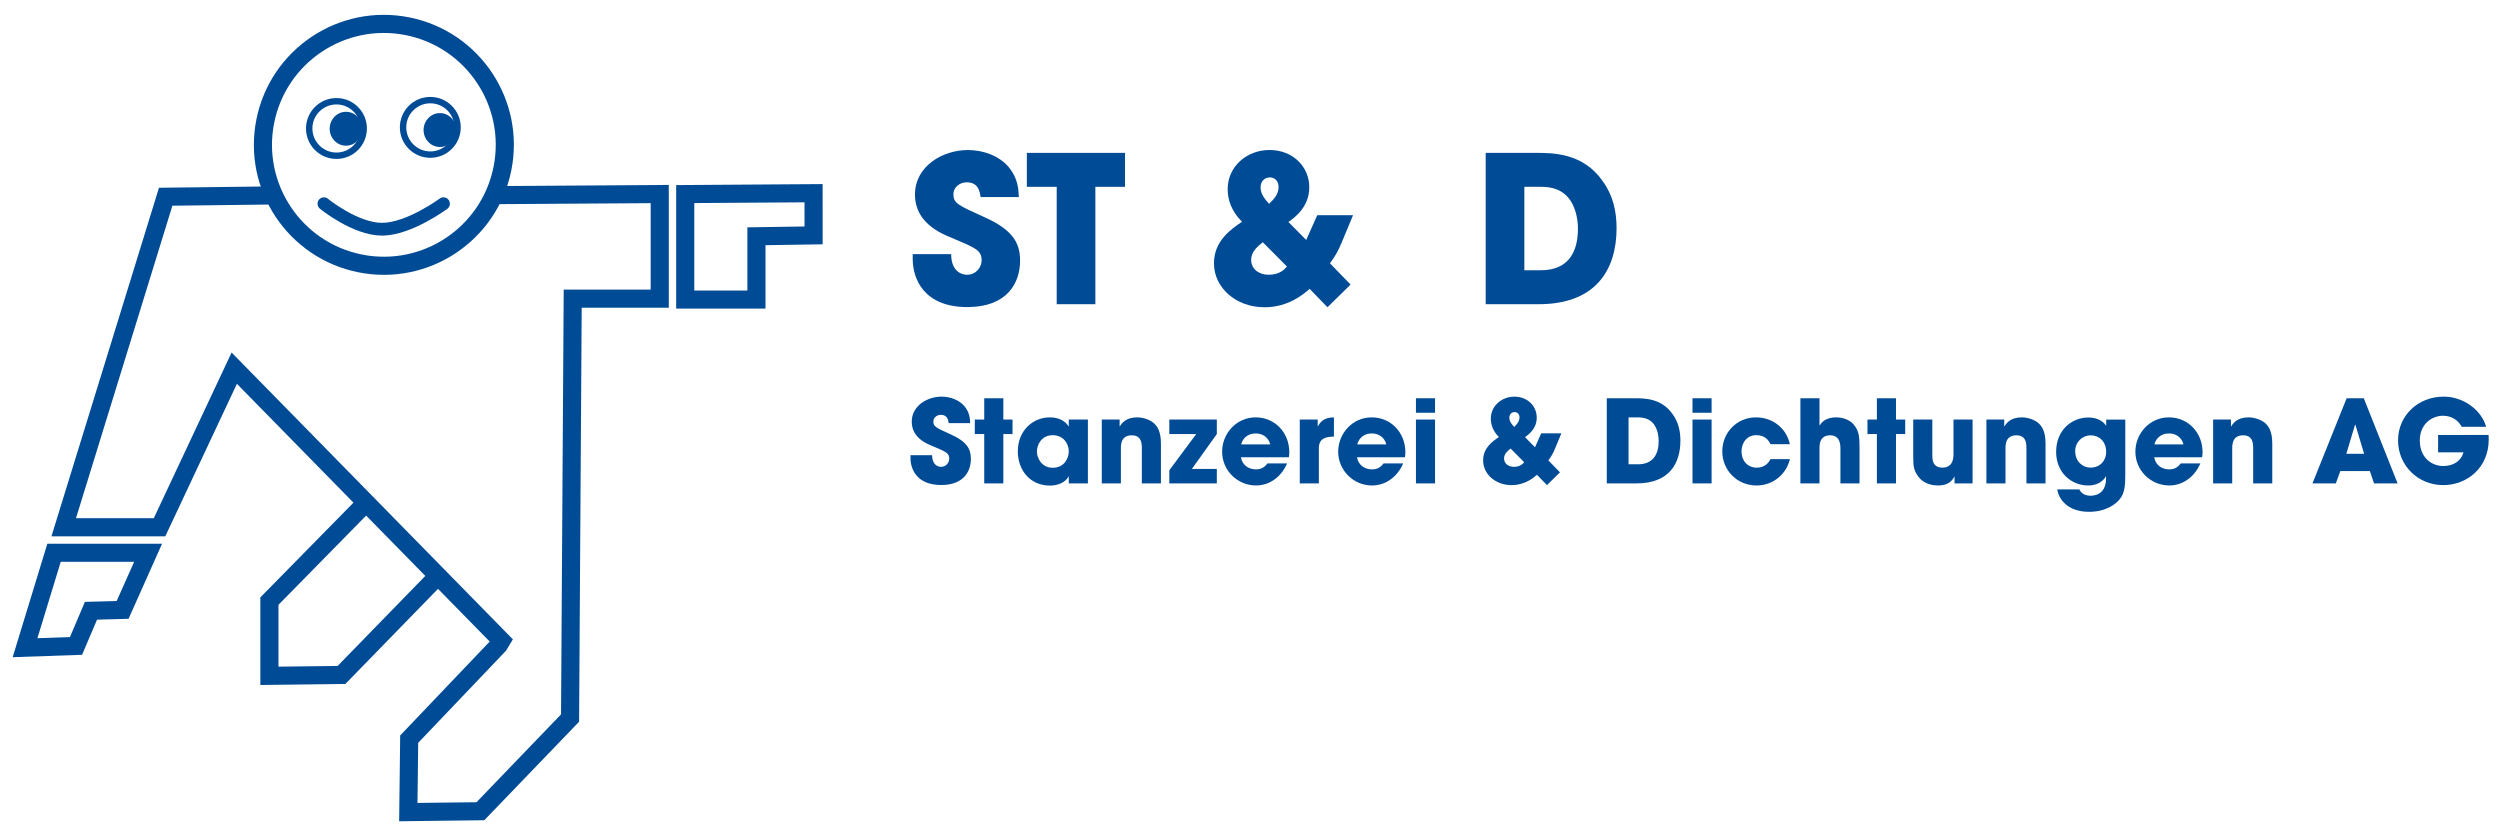 <?xml version="1.0" encoding="utf-8"?>
<!-- Generator: Adobe Illustrator 22.1.0, SVG Export Plug-In . SVG Version: 6.00 Build 0)  -->
<svg version="1.1" xmlns="http://www.w3.org/2000/svg" xmlns:xlink="http://www.w3.org/1999/xlink" x="0px" y="0px"
	 viewBox="0 0 195.591 65.197" enable-background="new 0 0 195.591 65.197" xml:space="preserve">
<g id="Ebene_1">
</g>
<g id="Ebene_2">
	<g>
		<path fill="#004B96" d="M76.72,15.416c-0.064-0.4-0.16-1.152-1.088-1.152c-0.528,0-1.04,0.368-1.04,0.929
			c0,0.703,0.32,0.848,2.448,1.808c2.208,0.992,2.768,2.016,2.768,3.392c0,1.728-0.992,3.632-4.128,3.632
			c-3.424,0-4.272-2.239-4.272-3.76v-0.384h3.008c0,1.376,0.848,1.616,1.232,1.616
			c0.72,0,1.152-0.592,1.152-1.137c0-0.783-0.496-0.976-2.32-1.743c-0.832-0.336-2.896-1.168-2.896-3.393
			c0-2.224,2.16-3.487,4.143-3.487c1.168,0,2.432,0.432,3.2,1.344c0.704,0.864,0.752,1.664,0.784,2.336
			H76.72z"/>
		<path fill="#004B96" d="M82.673,14.616h-2.336v-2.656h7.68v2.656h-2.32v9.184h-3.024V14.616z"/>
	</g>
	<path fill="#004B96" d="M105.856,16.84l-0.912,2.192c-0.224,0.544-0.512,1.071-0.896,1.567l1.616,1.664
		l-1.808,1.776l-1.392-1.44c-0.448,0.384-1.632,1.44-3.536,1.44c-2.224,0-3.952-1.52-3.952-3.44
		c0-1.76,1.344-2.672,2.192-3.248c-0.832-0.848-1.12-1.712-1.12-2.56c0-1.728,1.456-3.056,3.28-3.056
		c1.824,0,3.104,1.312,3.104,2.911c0,1.553-1.12,2.353-1.632,2.721l1.392,1.407l0.864-1.936H105.856z
		 M98.799,18.952c-0.384,0.304-0.912,0.72-0.912,1.376c0,0.752,0.64,1.168,1.36,1.168
		c0.832,0,1.2-0.368,1.44-0.641L98.799,18.952z M100.031,14.632c0-0.416-0.24-0.752-0.688-0.752
		c-0.352,0-0.72,0.256-0.72,0.784c0,0.56,0.4,0.992,0.672,1.28
		C99.648,15.592,100.031,15.208,100.031,14.632z"/>
	<path fill="#004B96" d="M116.235,11.96h3.92c1.328,0,3.696,0,5.232,2.208c0.816,1.12,1.088,2.384,1.088,3.68
		c0,3.232-1.6,5.952-6.096,5.952h-4.144V11.96z M119.259,21.143h1.296c2.256,0,2.897-1.567,2.897-3.248
		c0-0.672-0.144-1.52-0.576-2.191c-0.353-0.528-0.96-1.088-2.304-1.088h-1.312V21.143z"/>
	<g>
		<path fill="#004B96" d="M74.221,33.103c-0.036-0.226-0.09-0.648-0.612-0.648c-0.297,0-0.585,0.207-0.585,0.522
			c0,0.396,0.18,0.477,1.377,1.017c1.242,0.559,1.557,1.134,1.557,1.908c0,0.972-0.558,2.043-2.322,2.043
			c-1.926,0-2.403-1.26-2.403-2.115v-0.216h1.692c0,0.774,0.477,0.909,0.693,0.909
			c0.405,0,0.648-0.333,0.648-0.639c0-0.442-0.279-0.55-1.305-0.982c-0.468-0.189-1.629-0.657-1.629-1.908
			s1.215-1.962,2.331-1.962c0.657,0,1.368,0.243,1.8,0.756c0.396,0.486,0.423,0.937,0.441,1.314H74.221z"
			/>
		<path fill="#004B96" d="M78.497,32.824h0.72v1.134h-0.72v3.861h-1.494v-3.861h-0.738v-1.134h0.738v-1.665h1.494
			V32.824z"/>
		<path fill="#004B96" d="M85.112,37.819h-1.494v-0.54h-0.018c-0.252,0.486-0.873,0.711-1.458,0.711
			c-1.584,0-2.511-1.242-2.511-2.673c0-1.638,1.179-2.664,2.511-2.664c0.819,0,1.278,0.396,1.458,0.702h0.018
			v-0.531h1.494V37.819z M82.366,36.596c0.936,0,1.251-0.792,1.251-1.278c0-0.604-0.414-1.27-1.26-1.27
			c-0.855,0-1.233,0.721-1.233,1.287C81.124,35.804,81.467,36.596,82.366,36.596z"/>
		<path fill="#004B96" d="M86.2,32.824h1.395v0.531h0.018c0.153-0.243,0.468-0.702,1.359-0.702
			c0.477,0,1.008,0.198,1.278,0.432c0.27,0.234,0.576,0.63,0.576,1.611v3.123h-1.494v-2.727
			c0-0.352,0-1.035-0.783-1.035c-0.855,0-0.855,0.737-0.855,1.044v2.718h-1.494V32.824z"/>
		<path fill="#004B96" d="M95.2,36.685v1.134h-3.717v-1.026l2.106-2.835h-2.106v-1.134h3.717v1.134l-1.953,2.728
			H95.2z"/>
		<path fill="#004B96" d="M100.699,36.253c-0.243,0.559-0.594,0.99-1.017,1.278
			c-0.414,0.297-0.909,0.45-1.422,0.45c-1.431,0-2.646-1.161-2.646-2.646c0-1.395,1.098-2.682,2.619-2.682
			c1.521,0,2.637,1.206,2.637,2.727c0,0.198-0.018,0.279-0.036,0.397h-3.744
			c0.09,0.594,0.585,0.945,1.17,0.945c0.459,0,0.702-0.207,0.909-0.469H100.699z M99.376,34.768
			c-0.063-0.297-0.36-0.855-1.134-0.855c-0.774,0-1.071,0.559-1.134,0.855H99.376z"/>
		<path fill="#004B96" d="M101.689,32.824h1.404v0.531h0.018c0.126-0.243,0.387-0.702,1.251-0.702v1.503
			c-0.693,0.018-1.179,0.162-1.179,0.918v2.745h-1.494V32.824z"/>
		<path fill="#004B96" d="M109.78,36.253c-0.243,0.559-0.594,0.99-1.017,1.278
			c-0.414,0.297-0.909,0.45-1.422,0.45c-1.431,0-2.646-1.161-2.646-2.646c0-1.395,1.098-2.682,2.619-2.682
			c1.521,0,2.637,1.206,2.637,2.727c0,0.198-0.018,0.279-0.036,0.397h-3.744
			c0.09,0.594,0.585,0.945,1.17,0.945c0.459,0,0.702-0.207,0.909-0.469H109.78z M108.457,34.768
			c-0.063-0.297-0.36-0.855-1.134-0.855c-0.774,0-1.071,0.559-1.134,0.855H108.457z"/>
		<path fill="#004B96" d="M112.273,32.293h-1.494v-1.134h1.494V32.293z M112.273,37.819h-1.494v-4.995h1.494
			V37.819z"/>
		<path fill="#004B96" d="M122.156,33.904l-0.514,1.233c-0.126,0.306-0.287,0.603-0.504,0.882l0.909,0.936
			l-1.017,0.999l-0.783-0.81c-0.252,0.216-0.918,0.81-1.989,0.81c-1.251,0-2.224-0.854-2.224-1.935
			c0-0.99,0.756-1.503,1.233-1.827c-0.468-0.478-0.63-0.963-0.63-1.44c0-0.972,0.818-1.719,1.846-1.719
			c1.025,0,1.746,0.738,1.746,1.638c0,0.873-0.631,1.323-0.919,1.53l0.783,0.792l0.485-1.089H122.156z
			 M118.186,35.093c-0.216,0.171-0.513,0.404-0.513,0.773c0,0.423,0.359,0.657,0.766,0.657
			c0.467,0,0.674-0.207,0.809-0.36L118.186,35.093z M118.879,32.662c0-0.233-0.136-0.423-0.388-0.423
			c-0.197,0-0.404,0.144-0.404,0.442c0,0.314,0.225,0.558,0.378,0.72
			C118.663,33.202,118.879,32.986,118.879,32.662z"/>
		<path fill="#004B96" d="M125.71,31.159h2.205c0.746,0,2.078,0,2.943,1.242c0.459,0.63,0.611,1.341,0.611,2.07
			c0,1.817-0.9,3.348-3.429,3.348h-2.331V31.159z M127.411,36.325h0.729c1.27,0,1.629-0.882,1.629-1.827
			c0-0.378-0.08-0.855-0.324-1.232c-0.197-0.297-0.539-0.612-1.295-0.612h-0.738V36.325z"/>
		<path fill="#004B96" d="M133.909,32.293h-1.494v-1.134h1.494V32.293z M133.909,37.819h-1.494v-4.995h1.494
			V37.819z"/>
		<path fill="#004B96" d="M140.037,35.92c-0.27,1.135-1.269,2.062-2.618,2.062c-1.513,0-2.674-1.188-2.674-2.673
			c0-1.468,1.143-2.655,2.637-2.655c1.323,0,2.394,0.873,2.647,2.097h-1.512
			c-0.162-0.342-0.459-0.702-1.08-0.702c-0.711-0.035-1.188,0.55-1.188,1.27
			c0,0.729,0.478,1.268,1.188,1.268c0.621,0,0.918-0.359,1.08-0.666H140.037z"/>
		<path fill="#004B96" d="M140.857,31.159h1.494v2.124h0.018c0.252-0.45,0.756-0.63,1.287-0.63
			c0.476,0,1.044,0.171,1.359,0.549c0.423,0.495,0.468,0.937,0.468,1.827v2.79h-1.494v-2.718
			c0-0.243,0-1.044-0.801-1.044c-0.837,0-0.837,0.747-0.837,0.989v2.772h-1.494V31.159z"/>
		<path fill="#004B96" d="M148.335,32.824h0.721v1.134h-0.721v3.861h-1.494v-3.861h-0.737v-1.134h0.737v-1.665
			h1.494V32.824z"/>
		<path fill="#004B96" d="M154.329,37.819h-1.413v-0.531h-0.019c-0.305,0.64-0.918,0.693-1.295,0.693
			c-0.307,0-1.026-0.072-1.467-0.63c-0.397-0.495-0.451-0.856-0.451-1.539v-2.988h1.494v2.763
			c0,0.343,0,0.999,0.801,0.999c0.433,0,0.855-0.225,0.855-1.017v-2.745h1.494V37.819z"/>
		<path fill="#004B96" d="M155.409,32.824h1.395v0.531h0.019c0.153-0.243,0.468-0.702,1.358-0.702
			c0.478,0,1.008,0.198,1.278,0.432c0.27,0.234,0.576,0.63,0.576,1.611v3.123h-1.494v-2.727
			c0-0.352,0-1.035-0.782-1.035c-0.856,0-0.856,0.737-0.856,1.044v2.718h-1.494V32.824z"/>
		<path fill="#004B96" d="M166.273,37.217c0,0.746-0.055,1.224-0.297,1.647c-0.387,0.63-1.297,1.179-2.529,1.179
			c-1.737,0-2.395-1.044-2.493-1.755h1.728c0.217,0.495,0.774,0.495,0.873,0.495
			c0.189,0,1.215-0.018,1.215-1.359v-0.152h-0.018c-0.152,0.288-0.585,0.711-1.367,0.711
			c-1.359,0-2.521-1.026-2.521-2.628c0-1.71,1.224-2.691,2.521-2.691c0.557,0,1.106,0.198,1.377,0.63
			h0.018v-0.468h1.494V37.217z M163.554,36.586c0.721,0,1.225-0.521,1.225-1.241
			c0-0.802-0.549-1.287-1.215-1.287c-0.639,0-1.207,0.513-1.207,1.241
			C162.357,36.1,162.933,36.586,163.554,36.586z"/>
		<path fill="#004B96" d="M172.15,36.253c-0.244,0.559-0.594,0.99-1.018,1.278
			c-0.414,0.297-0.908,0.45-1.422,0.45c-1.432,0-2.646-1.161-2.646-2.646c0-1.395,1.099-2.682,2.619-2.682
			c1.522,0,2.637,1.206,2.637,2.727c0,0.198-0.018,0.279-0.035,0.397h-3.744
			c0.09,0.594,0.585,0.945,1.17,0.945c0.459,0,0.702-0.207,0.909-0.469H172.15z M170.826,34.768
			c-0.064-0.297-0.36-0.855-1.134-0.855c-0.775,0-1.071,0.559-1.135,0.855H170.826z"/>
		<path fill="#004B96" d="M173.148,32.824h1.395v0.531h0.019c0.152-0.243,0.467-0.702,1.358-0.702
			c0.478,0,1.008,0.198,1.278,0.432c0.27,0.234,0.576,0.63,0.576,1.611v3.123h-1.494v-2.727
			c0-0.352,0-1.035-0.783-1.035c-0.856,0-0.856,0.737-0.856,1.044v2.718h-1.494V32.824z"/>
	</g>
	<g>
		<path fill="#004B96" d="M183.097,36.856l-0.35,0.963h-1.828l2.674-6.66h1.341l2.646,6.66h-1.845
			l-0.323-0.963H183.097z M183.566,35.506h1.395l-0.684-2.276h-0.009h-0.019L183.566,35.506z"/>
		<path fill="#004B96" d="M194.698,34.03c0.01,0.117,0.01,0.216,0.01,0.35
			c0,2.232-1.711,3.573-3.556,3.573c-2.017,0-3.537-1.575-3.537-3.492c0-1.988,1.603-3.429,3.563-3.429
			c1.594,0,2.961,1.071,3.33,2.358h-1.908c-0.26-0.469-0.746-0.864-1.467-0.864
			c-0.836,0-1.817,0.621-1.817,1.935c0,1.395,0.989,1.998,1.827,1.998c0.846,0,1.412-0.423,1.593-1.07h-1.989
			v-1.359H194.698z"/>
	</g>
	
		<ellipse transform="matrix(0.196 -0.981 0.981 0.196 13.013 38.573)" fill="none" stroke="#004B96" stroke-width="1.417" cx="30.036" cy="11.348" rx="9.457" ry="9.457"/>
	<path fill="none" stroke="#004B96" stroke-width="0.5" d="M28.455,10.053c0,1.178-0.955,2.132-2.132,2.132
		c-1.177,0-2.132-0.955-2.132-2.132c0-1.178,0.955-2.132,2.132-2.132
		C27.5,7.92,28.455,8.875,28.455,10.053z"/>
	<path fill="none" stroke="#004B96" stroke-width="0.5" d="M35.798,9.965c0,1.178-0.955,2.132-2.132,2.132
		c-1.177,0-2.132-0.955-2.132-2.132c0-1.178,0.955-2.132,2.132-2.132
		C34.843,7.832,35.798,8.787,35.798,9.965z"/>
	<path fill="#004B96" d="M28.348,10.072c0,0.733-0.573,1.327-1.278,1.327c-0.705,0-1.277-0.594-1.277-1.327
		c0-0.732,0.572-1.325,1.277-1.325C27.776,8.746,28.348,9.34,28.348,10.072z"/>
	<path fill="#004B96" d="M35.694,10.173c0,0.733-0.573,1.327-1.278,1.327c-0.705,0-1.277-0.594-1.277-1.327
		c0-0.732,0.572-1.325,1.277-1.325C35.121,8.848,35.694,9.441,35.694,10.173z"/>
	<path fill="none" stroke="#004B96" stroke-linecap="round" d="M25.343,15.938c0,0,2.437,1.995,4.545,1.995
		s4.808-1.995,4.808-1.995"/>
	<polyline fill="none" stroke="#004B96" stroke-width="1.417" points="38.64,15.266 51.615,15.181 51.615,23.366 
		44.806,23.366 44.6,56.177 37.585,63.467 31.945,63.536 32.014,57.827 39.029,50.468 39.236,50.124 
		18.327,28.804 12.481,41.252 4.985,41.251 12.963,15.391 21.439,15.29 	"/>
	<polyline fill="none" stroke="#004B96" stroke-width="1.417" points="28.646,39.326 21.078,47.028 21.078,52.874 
		26.718,52.806 34.265,45.056 	"/>
	<polygon fill="none" stroke="#004B96" stroke-width="1.417" points="11.587,43.246 9.593,47.716 7.117,47.785 
		5.947,50.536 1.959,50.674 4.228,43.246 	"/>
	<polygon fill="none" stroke="#004B96" stroke-width="1.417" points="53.61,15.184 63.651,15.115 63.652,18.416 
		59.181,18.485 59.181,23.437 53.61,23.437 	"/>
</g>
</svg>
